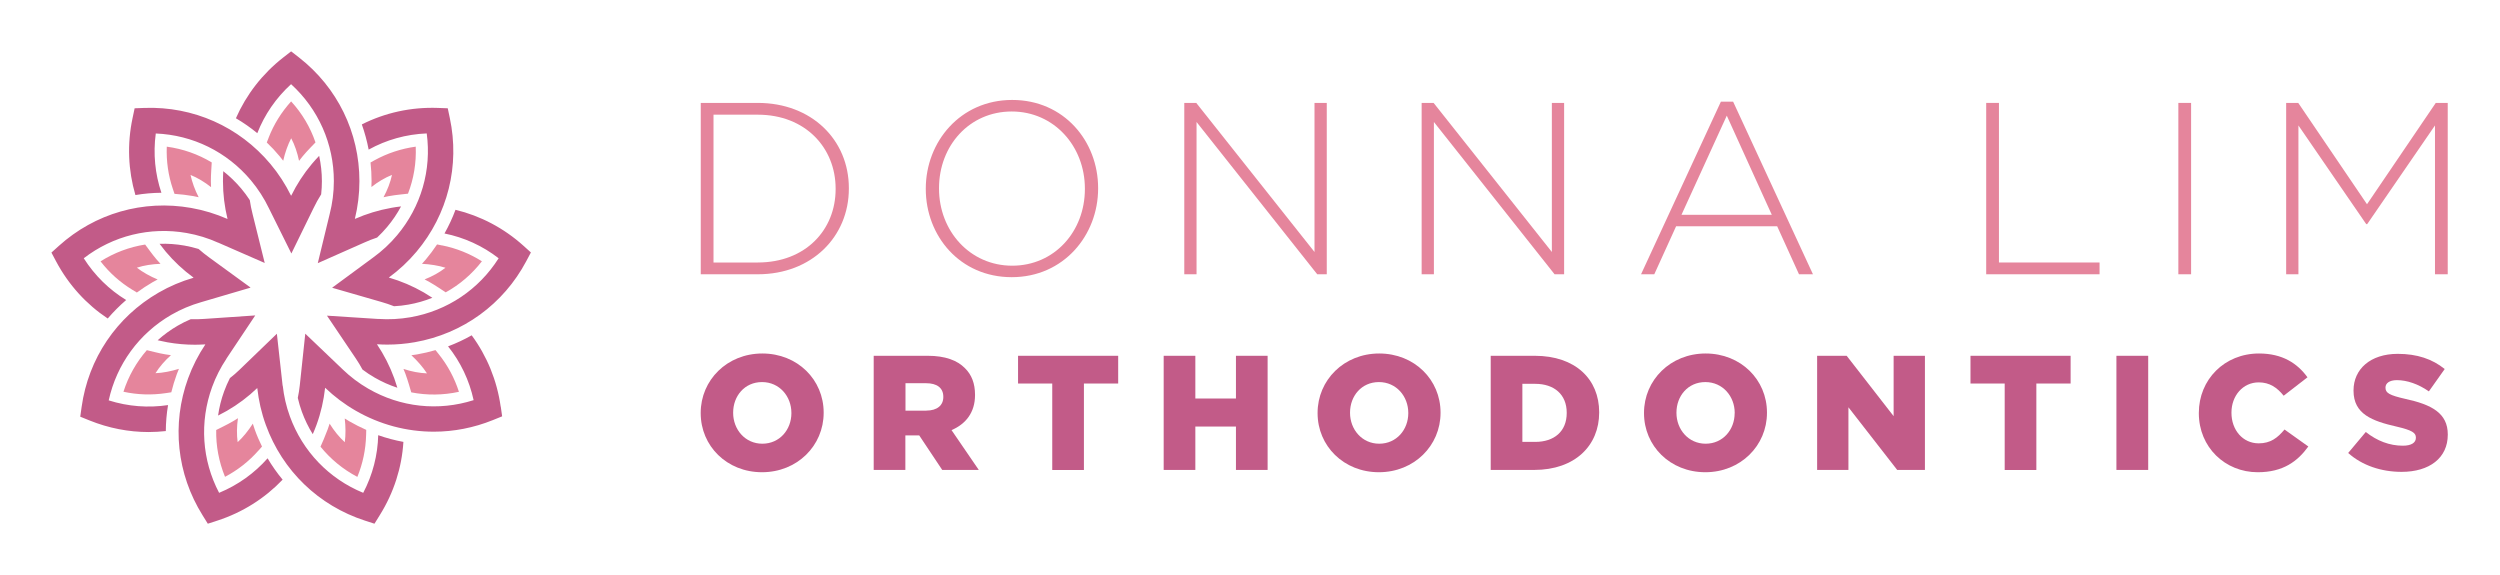 <?xml version="1.0" encoding="UTF-8"?> <svg xmlns="http://www.w3.org/2000/svg" id="logo" viewBox="0 0 413.73 95.17"><defs><style> .cls-1 { fill: #e5859c; } .cls-2 { fill: #c25b88; } </style></defs><g><path class="cls-2" d="m36.1,40.16s0,0,0,0c-1.64-.74-3.38-1.28-5.2-1.6-6.08-1.07-12.2.45-17.04,4.18,1.81,2.85,4.21,5.2,7.02,6.91-1.1.95-2.12,1.97-3.05,3.06-3.54-2.35-6.48-5.57-8.55-9.46l-.77-1.45,1.22-1.1c5.99-5.4,13.97-7.69,21.9-6.29,2.1.37,4.1.99,6,1.82h.01s.01-.02.01-.02c-.49-2.01-.75-4.09-.75-6.22,0-.56.02-1.11.05-1.66,1.07.84,2.06,1.8,2.96,2.86.52.61.99,1.26,1.43,1.93.11.78.27,1.55.46,2.3,0,0,0,0,0,0l2.01,8.1-7.71-3.37Zm28.26,5.8v-.02s0-.02,0-.02c1.67-1.22,3.21-2.65,4.58-4.28,5.18-6.17,7.18-14.23,5.5-22.11l-.34-1.61-1.64-.06c-4.45-.16-8.75.8-12.58,2.73.48,1.36.86,2.75,1.13,4.17,2.92-1.62,6.19-2.54,9.61-2.68.82,6.06-.93,12.12-4.9,16.85-1.18,1.41-2.52,2.64-3.97,3.69,0,0,0,0,0,0l-6.79,5,8.15,2.35s0,0,0,0c.71.2,1.41.44,2.1.71.8-.04,1.59-.13,2.38-.27,1.37-.24,2.7-.62,3.96-1.13-.46-.3-.93-.6-1.41-.88-1.84-1.06-3.78-1.88-5.77-2.46Zm-11.54-20.17c-.41.43-.81.87-1.2,1.33-1.37,1.63-2.51,3.4-3.42,5.25h-.02s-.02,0-.02,0c-.92-1.86-2.05-3.62-3.42-5.25-5.18-6.17-12.76-9.54-20.82-9.26l-1.64.06-.34,1.61c-.92,4.31-.73,8.67.47,12.75,1.42-.24,2.85-.37,4.3-.38-1.05-3.12-1.38-6.47-.93-9.81,6.11.25,11.77,3.02,15.74,7.75,1.2,1.43,2.19,2.98,2.98,4.62,0,0,0,0,0,0l3.72,7.49,3.66-7.49s0,0,0,0c.38-.79.8-1.56,1.27-2.3.08-.72.12-1.44.12-2.17,0-1.43-.16-2.83-.45-4.19Zm11.93,8.61c-2.1.37-4.1.99-6,1.82h-.01s-.01-.02-.01-.02c.49-2.01.75-4.09.75-6.22,0-8.05-3.64-15.51-10-20.47l-1.3-1.01-1.3,1.01c-3.47,2.71-6.13,6.17-7.84,10.06,1.24.73,2.42,1.55,3.54,2.47,1.2-3.07,3.1-5.84,5.59-8.11,4.52,4.12,7.08,9.88,7.08,16.05,0,1.86-.24,3.69-.69,5.44,0,0,0,0,0,0l-1.97,8.13,7.67-3.4s0,0,0,0c.7-.32,1.42-.6,2.15-.84.58-.54,1.13-1.13,1.65-1.74.9-1.07,1.67-2.21,2.31-3.41-.55.06-1.09.14-1.64.24Zm-2.16,37.62c-.08,3.29-.91,6.55-2.48,9.54-5.66-2.32-10.03-6.86-12.14-12.66-.61-1.66-.99-3.37-1.18-5.08,0,0-.01,0-.02,0l-.95-8.59-6.18,5.96s0,0,0,0c-.5.48-1.03.95-1.59,1.38-.36.71-.69,1.45-.96,2.2-.48,1.31-.81,2.65-1,4,.49-.25.98-.51,1.46-.78,1.84-1.06,3.52-2.33,5.01-3.76h.01s.01.01.01.01c.23,2.06.69,4.11,1.42,6.1,2.75,7.57,8.73,13.33,16.4,15.82l1.57.51.87-1.4c2.34-3.74,3.66-7.9,3.92-12.14-1.41-.26-2.81-.63-4.17-1.11Zm20.27-4.71c-.61-4.36-2.28-8.4-4.8-11.82-1.25.71-2.56,1.32-3.91,1.83,2.06,2.57,3.51,5.6,4.23,8.9-5.83,1.86-12.1,1.19-17.44-1.9-1.54-.89-2.94-1.95-4.19-3.15,0,0,0,0,0,0l-6.23-5.95-.91,8.57s0,0,0,0c-.08.69-.18,1.38-.33,2.06.18.78.41,1.55.68,2.3.48,1.31,1.08,2.55,1.8,3.7.22-.5.43-1.02.62-1.54.73-2,1.19-4.05,1.42-6.11h.02s.01-.01.01-.01c1.49,1.43,3.17,2.7,5.01,3.76,4.02,2.32,8.47,3.49,12.95,3.49,3.3,0,6.61-.64,9.78-1.92l1.53-.62-.23-1.63Zm3.79-26.62c-3.27-2.95-7.14-4.97-11.27-5.97-.5,1.35-1.11,2.65-1.82,3.92,3.23.65,6.29,2.03,8.96,4.1-3.27,5.17-8.5,8.69-14.58,9.76-1.78.31-3.56.4-5.31.28,0,0,0,0,0,.01l-8.52-.55,4.79,7.11s0,0,0,0c.39.58.76,1.19,1.09,1.81.64.48,1.31.93,2.01,1.33,1.21.7,2.47,1.26,3.76,1.68-.16-.53-.33-1.05-.52-1.58-.73-2-1.69-3.87-2.84-5.59h0s0-.03,0-.03c.56.04,1.13.06,1.69.06,1.51,0,3.04-.13,4.57-.4,7.93-1.4,14.65-6.28,18.43-13.4l.77-1.45-1.22-1.1Zm-42.36,35.15c-2.18,2.47-4.91,4.43-8.03,5.72-2.84-5.42-3.27-11.7-1.16-17.51.61-1.68,1.42-3.25,2.38-4.69,0,0,0,0-.01-.01l4.77-7.15-8.49.58s0,0,0,0c-.72.05-1.45.07-2.18.04-.74.31-1.46.67-2.15,1.07-1.21.7-2.32,1.51-3.33,2.42.54.13,1.08.24,1.62.34,1.52.27,3.05.4,4.57.4.57,0,1.13-.03,1.69-.06h0s0,.03,0,.03c-1.15,1.72-2.11,3.59-2.84,5.59-2.75,7.57-1.88,15.82,2.39,22.66l.87,1.4,1.57-.51c4.19-1.36,7.87-3.7,10.81-6.78-.92-1.11-1.75-2.29-2.49-3.54Zm-2.85-28.27l-6.8-4.95s0,0,0,0c-.61-.44-1.21-.92-1.78-1.42-.77-.23-1.55-.42-2.34-.56-1.37-.24-2.75-.34-4.11-.29.33.44.67.88,1.02,1.3,1.37,1.63,2.91,3.06,4.58,4.28v.02s0,.02,0,.02c-1.99.58-3.92,1.39-5.77,2.46-6.97,4.03-11.61,10.91-12.73,18.9l-.23,1.63,1.53.62c3.17,1.28,6.48,1.92,9.78,1.92.95,0,1.91-.06,2.85-.16.01-1.44.13-2.87.37-4.3-3.26.49-6.61.24-9.82-.78,1.31-5.97,5.02-11.07,10.36-14.16,1.57-.91,3.23-1.6,4.93-2.09,0,0,0,0,0,0l8.16-2.4Z"></path><path class="cls-1" d="m73.17,40.61c2.35.47,4.56,1.36,6.58,2.63-1.65,2.13-3.68,3.87-5.99,5.14l-1.12-.74c-.51-.34-1.02-.65-1.52-.94-.28-.16-.57-.31-.85-.46,1.29-.51,2.47-1.16,3.45-1.93-1.12-.36-2.59-.59-3.89-.65.21-.23.43-.47.63-.71.67-.8,1.3-1.64,1.87-2.5l.83.17Zm-8.76-8.16h0c.57-.1,1.16-.19,1.77-.25l1.34-.15c.95-2.46,1.39-5.09,1.28-7.78-2.4.33-4.73,1.1-6.83,2.26l-.65.36c.11,1.03.17,2.06.17,3.11,0,.18-.01.37-.02.55,0,.13,0,.27,0,.4,1.08-.86,2.24-1.54,3.4-2.01-.26,1.23-.75,2.48-1.4,3.7.32-.07.63-.14.95-.2Zm-36.09,26.33c-.32-.05-.64-.09-.96-.14-.57-.1-1.16-.22-1.75-.37l-1.31-.32c-1.73,1.99-3.05,4.31-3.87,6.88,2.33.51,4.71.58,7.08.22l.84-.13c.24-1,.55-2,.91-2.99.11-.3.23-.59.35-.89-1.25.39-2.7.68-3.88.72.67-1.06,1.55-2.08,2.58-3Zm.56-26.7c1.03.07,2.06.19,3.1.37.3.05.6.12.9.19-.61-1.16-1.1-2.53-1.35-3.69,1.16.47,2.32,1.17,3.4,2.02-.01-.32-.03-.65-.03-.97,0-.57.02-1.17.06-1.78l.08-1.34c-2.26-1.36-4.78-2.25-7.44-2.61-.09,2.39.24,4.74,1.01,7.01l.27.8Zm38.24,29.86c.2.54.38,1.11.56,1.7l.38,1.29c2.59.51,5.26.48,7.89-.09-.73-2.27-1.85-4.37-3.35-6.24l-.53-.66c-.99.29-2.01.53-3.04.71-.32.06-.64.1-.95.14.96.88,1.95,2.01,2.58,3-1.25-.05-2.58-.3-3.89-.74.12.3.25.6.36.9Zm-41.2-18.99c-.37-.44-.74-.91-1.1-1.4l-.8-1.08c-2.61.41-5.11,1.35-7.38,2.78,1.46,1.89,3.23,3.47,5.28,4.72l.73.44c.83-.61,1.7-1.18,2.61-1.71.27-.16.56-.3.83-.45-1.22-.5-2.49-1.21-3.44-1.95,1.19-.39,2.52-.59,3.91-.64-.22-.24-.44-.48-.65-.73Zm16.88,31.59l.56-.64c-.46-.93-.87-1.88-1.22-2.87-.11-.3-.2-.61-.3-.92-.71,1.11-1.62,2.26-2.51,3.06-.17-1.24-.15-2.59.05-3.96-.27.17-.55.35-.83.51-.5.29-1.03.57-1.57.84l-1.2.6c-.05,2.64.44,5.26,1.46,7.75,2.11-1.11,3.98-2.58,5.56-4.38Zm14.25-5.29c.16,1.29.17,2.78.01,3.93-.93-.84-1.78-1.89-2.51-3.07-.1.31-.2.62-.31.92-.2.54-.42,1.1-.66,1.66l-.54,1.23c1.66,2.05,3.72,3.75,6.1,5,.9-2.21,1.39-4.53,1.45-6.93l.02-.85c-.95-.42-1.88-.89-2.78-1.41-.27-.15-.52-.32-.79-.48Zm-12.59-46.46l-.31.79c.75.71,1.46,1.47,2.13,2.28.2.24.39.49.59.74.28-1.28.77-2.67,1.32-3.72.59,1.11,1.02,2.38,1.3,3.74.2-.26.39-.51.6-.76.4-.47.83-.96,1.29-1.43l.83-.86c-.85-2.5-2.21-4.8-4.03-6.79-1.6,1.77-2.86,3.78-3.73,6.02Z"></path></g><g><path class="cls-1" d="m115.97,17.03h9.44c8.91,0,15.07,6.12,15.07,14.1v.08c0,7.98-6.16,14.18-15.07,14.18h-9.44v-28.36Zm9.44,26.41c7.9,0,12.88-5.39,12.88-12.15v-.08c0-6.72-4.98-12.23-12.88-12.23h-7.33v24.47h7.33Z"></path><path class="cls-1" d="m153.21,31.29v-.08c0-7.74,5.71-14.67,14.3-14.67s14.22,6.85,14.22,14.58v.08c0,7.74-5.71,14.67-14.3,14.67s-14.22-6.85-14.22-14.58Zm26.33,0v-.08c0-7.01-5.1-12.76-12.11-12.76s-12.03,5.67-12.03,12.68v.08c0,7.01,5.11,12.76,12.11,12.76s12.03-5.67,12.03-12.68Z"></path><path class="cls-1" d="m195.99,17.03h1.98l19.57,24.67v-24.67h2.03v28.36h-1.58l-19.97-25.2v25.2h-2.03v-28.36Z"></path><path class="cls-1" d="m235.26,17.03h1.99l19.57,24.67v-24.67h2.03v28.36h-1.58l-19.97-25.2v25.2h-2.03v-28.36Z"></path><path class="cls-1" d="m284.79,16.83h2.03l13.21,28.56h-2.31l-3.61-7.94h-16.73l-3.61,7.94h-2.19l13.21-28.56Zm8.43,18.72l-7.45-16.41-7.5,16.41h14.95Z"></path><path class="cls-1" d="m328.7,17.03h2.11v26.41h16.65v1.95h-18.76v-28.36Z"></path><path class="cls-1" d="m360.5,17.03h2.11v28.36h-2.11v-28.36Z"></path><path class="cls-1" d="m378.35,17.03h1.99l11.38,16.77,11.38-16.77h1.98v28.36h-2.11v-24.63l-11.22,16.33h-.16l-11.22-16.33v24.63h-2.03v-28.36Z"></path></g><g><path class="cls-2" d="m115.96,68.38v-.05c0-5.43,4.37-9.83,10.2-9.83s10.15,4.35,10.15,9.77v.05c0,5.43-4.37,9.83-10.2,9.83s-10.15-4.35-10.15-9.77Zm15.01,0v-.05c0-2.73-1.97-5.1-4.86-5.1s-4.78,2.32-4.78,5.05v.05c0,2.73,1.97,5.1,4.83,5.1s4.81-2.32,4.81-5.05Z"></path><path class="cls-2" d="m144.61,58.88h8.93c2.89,0,4.89.76,6.15,2.05,1.11,1.08,1.67,2.54,1.67,4.4v.05c0,2.89-1.54,4.8-3.89,5.8l4.51,6.59h-6.05l-3.81-5.72h-2.29v5.72h-5.24v-18.89Zm8.69,9.07c1.78,0,2.81-.86,2.81-2.24v-.05c0-1.49-1.08-2.24-2.83-2.24h-3.43v4.54h3.46Z"></path><path class="cls-2" d="m174.15,63.47h-5.67v-4.59h16.57v4.59h-5.67v14.31h-5.24v-14.31Z"></path><path class="cls-2" d="m192.58,58.88h5.24v7.07h6.72v-7.07h5.24v18.89h-5.24v-7.18h-6.72v7.18h-5.24v-18.89Z"></path><path class="cls-2" d="m218.05,68.38v-.05c0-5.43,4.37-9.83,10.2-9.83s10.15,4.35,10.15,9.77v.05c0,5.43-4.37,9.83-10.2,9.83s-10.15-4.35-10.15-9.77Zm15.01,0v-.05c0-2.73-1.97-5.1-4.86-5.1s-4.78,2.32-4.78,5.05v.05c0,2.73,1.97,5.1,4.83,5.1s4.81-2.32,4.81-5.05Z"></path><path class="cls-2" d="m246.7,58.88h7.29c6.75,0,10.66,3.89,10.66,9.34v.05c0,5.45-3.97,9.5-10.77,9.5h-7.18v-18.89Zm7.37,14.25c3.13,0,5.21-1.73,5.21-4.78v-.05c0-3.02-2.08-4.78-5.21-4.78h-2.13v9.61h2.13Z"></path><path class="cls-2" d="m272.07,68.38v-.05c0-5.43,4.37-9.83,10.2-9.83s10.15,4.35,10.15,9.77v.05c0,5.43-4.37,9.83-10.2,9.83s-10.15-4.35-10.15-9.77Zm15.01,0v-.05c0-2.73-1.97-5.1-4.86-5.1s-4.78,2.32-4.78,5.05v.05c0,2.73,1.97,5.1,4.83,5.1s4.8-2.32,4.8-5.05Z"></path><path class="cls-2" d="m300.72,58.88h4.89l7.77,9.99v-9.99h5.18v18.89h-4.59l-8.07-10.37v10.37h-5.18v-18.89Z"></path><path class="cls-2" d="m331.77,63.47h-5.67v-4.59h16.57v4.59h-5.67v14.31h-5.24v-14.31Z"></path><path class="cls-2" d="m350.25,58.88h5.26v18.89h-5.26v-18.89Z"></path><path class="cls-2" d="m363.89,68.38v-.05c0-5.51,4.24-9.83,9.96-9.83,3.86,0,6.34,1.62,8.02,3.94l-3.94,3.05c-1.08-1.35-2.32-2.21-4.13-2.21-2.64,0-4.51,2.24-4.51,4.99v.05c0,2.83,1.86,5.05,4.51,5.05,1.97,0,3.13-.92,4.27-2.29l3.94,2.81c-1.78,2.46-4.18,4.26-8.37,4.26-5.4,0-9.75-4.13-9.75-9.77Z"></path><path class="cls-2" d="m388.6,74.97l2.92-3.48c1.86,1.48,3.94,2.27,6.13,2.27,1.4,0,2.16-.49,2.16-1.3v-.05c0-.78-.62-1.21-3.19-1.81-4.02-.92-7.13-2.05-7.13-5.94v-.05c0-3.51,2.78-6.05,7.32-6.05,3.21,0,5.72.86,7.77,2.51l-2.62,3.7c-1.73-1.21-3.62-1.86-5.29-1.86-1.27,0-1.89.54-1.89,1.21v.05c0,.86.65,1.24,3.27,1.84,4.35.94,7.04,2.35,7.04,5.88v.05c0,3.86-3.05,6.15-7.64,6.15-3.35,0-6.53-1.05-8.85-3.13Z"></path></g></svg> 